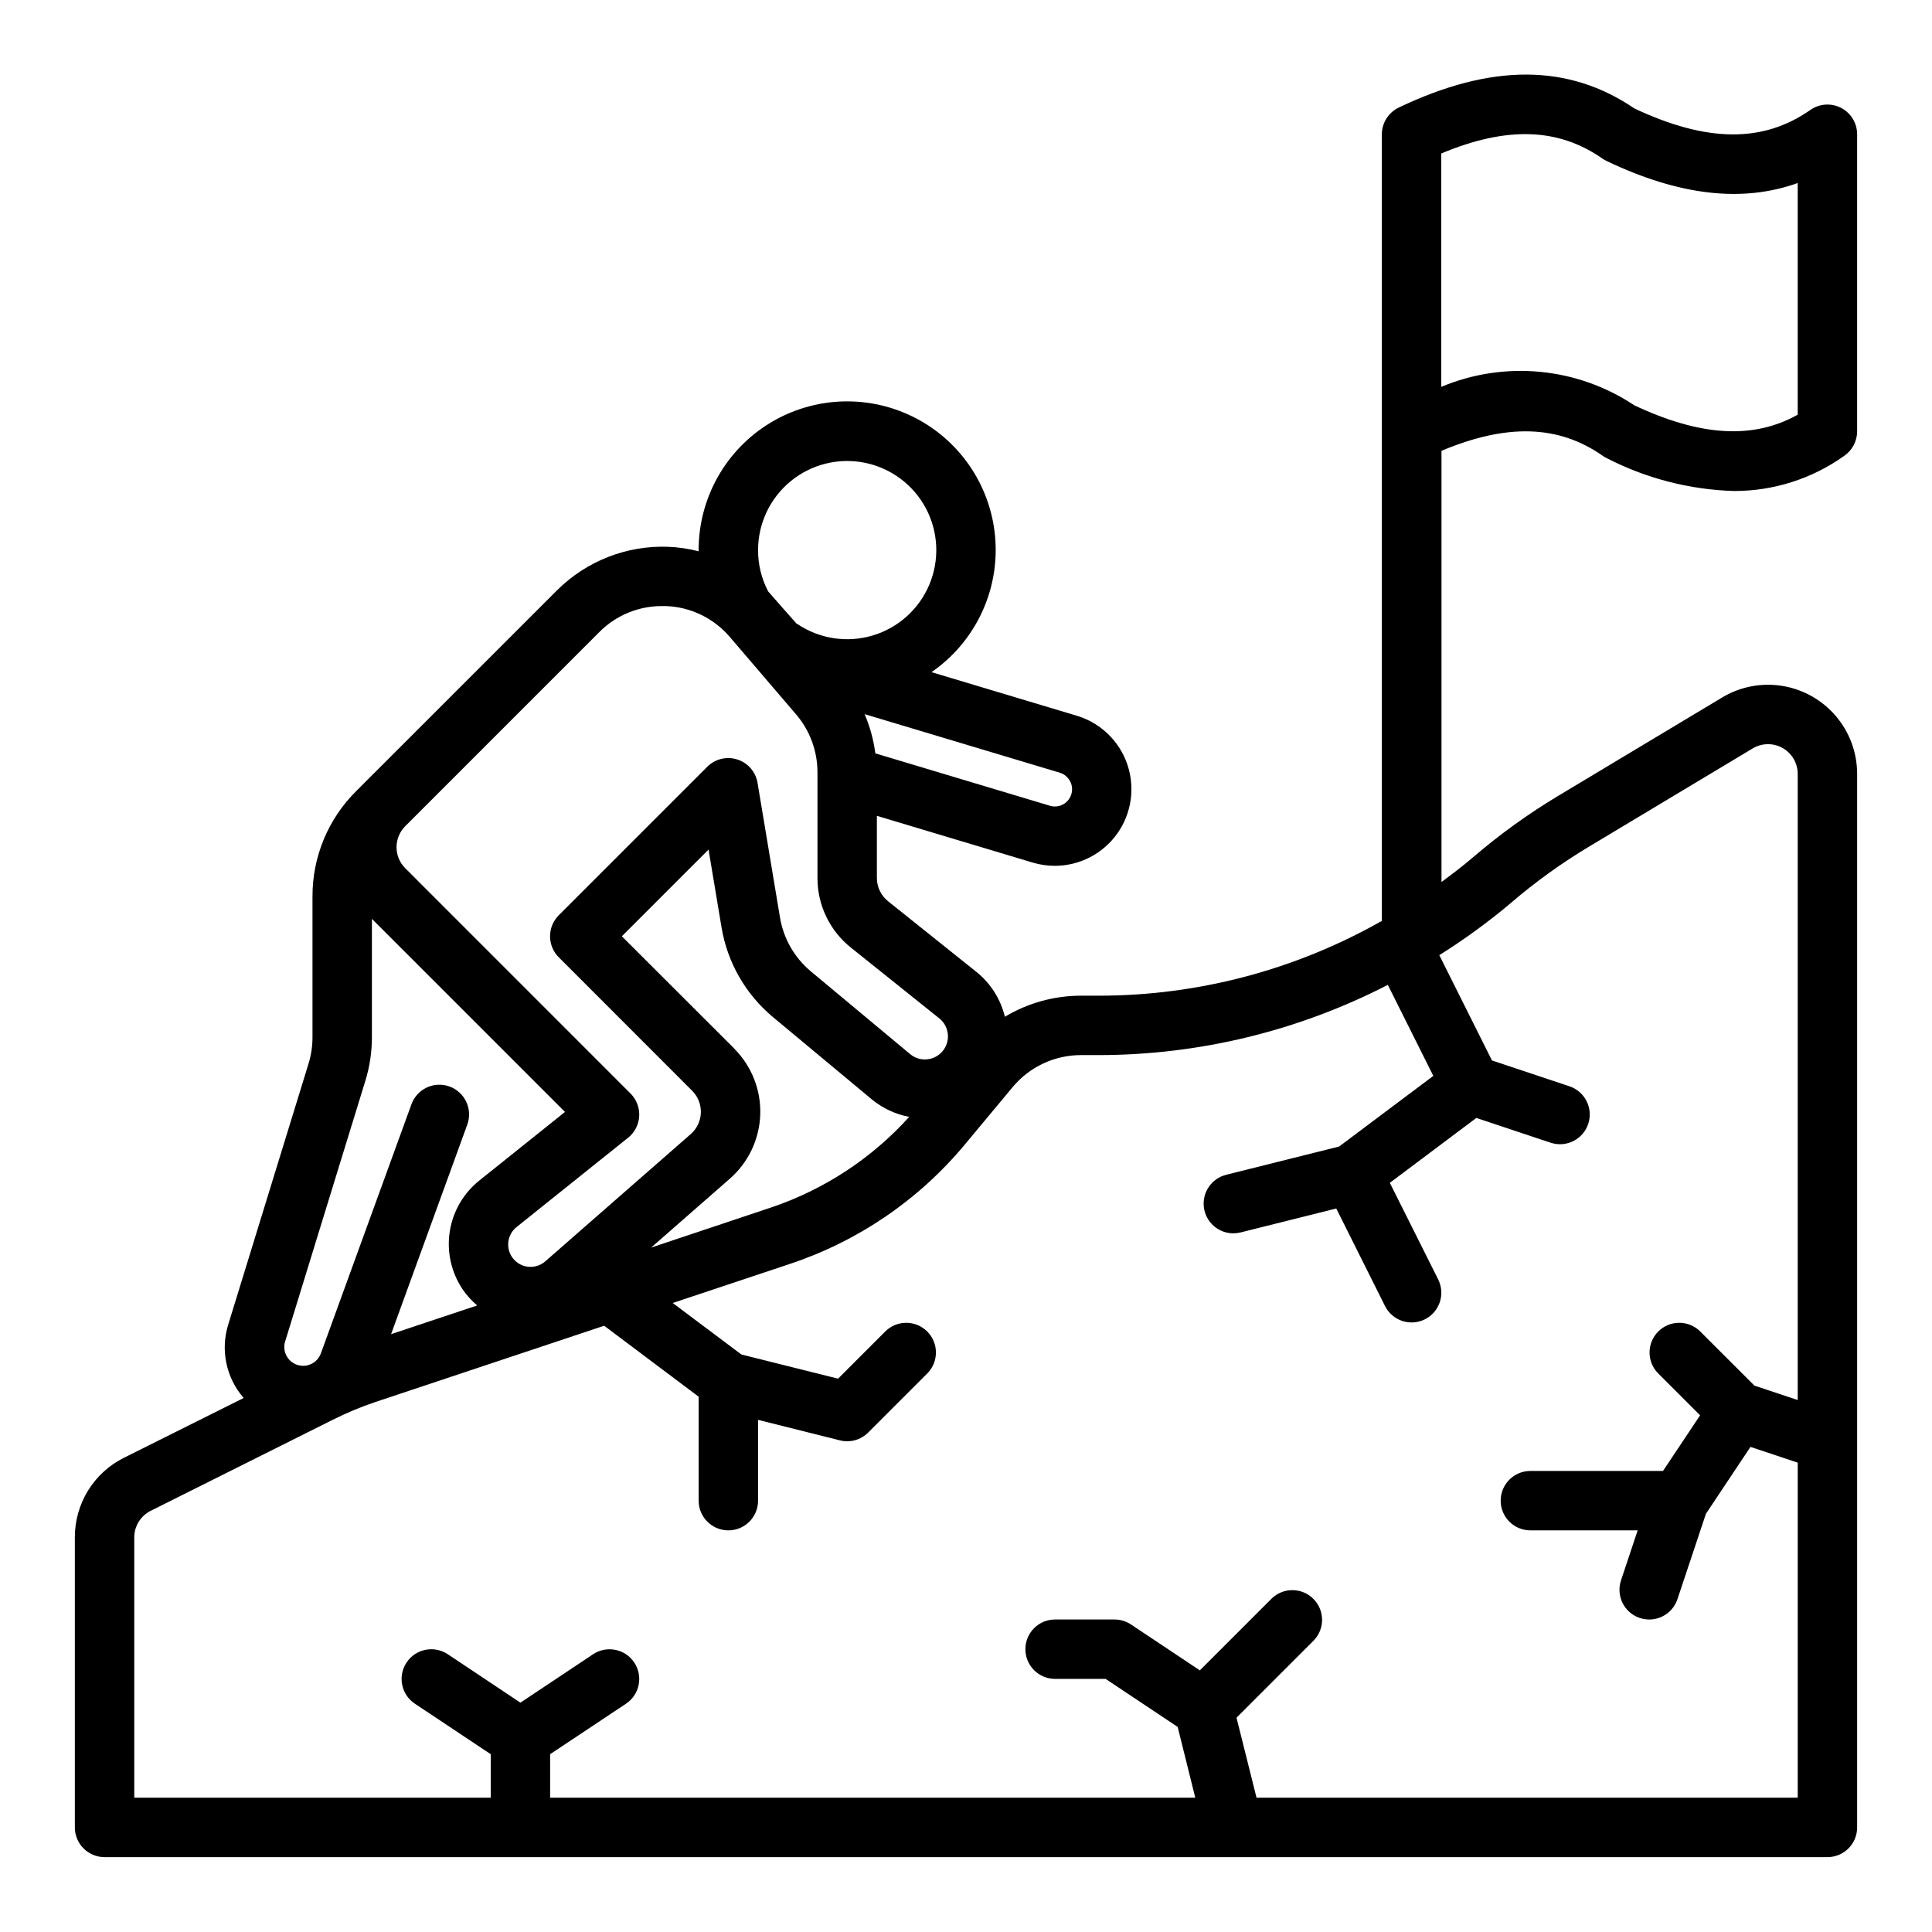 <?xml version="1.0" encoding="UTF-8"?>
<!-- Uploaded to: ICON Repo, www.iconrepo.com, Generator: ICON Repo Mixer Tools -->
<svg fill="#000000" width="800px" height="800px" version="1.1" viewBox="144 144 512 512" xmlns="http://www.w3.org/2000/svg">
 <path d="m568.67 264.76c0.359 0.246 0.734 0.465 1.125 0.652 10.434 5.371 21.934 8.348 33.66 8.707 10.523 0.039 20.785-3.234 29.34-9.359 2.109-1.473 3.363-3.883 3.363-6.457v-78.719c0-2.934-1.633-5.629-4.234-6.984-2.602-1.355-5.742-1.152-8.148 0.527-12.547 8.777-27.395 8.66-46.648-0.387-17.438-11.883-37.875-11.969-62.434-0.242-2.734 1.305-4.481 4.059-4.488 7.086v208.46c-22.82 12.961-48.605 19.793-74.848 19.824h-4.863c-7.113-0.004-14.094 1.926-20.191 5.582-1.133-4.68-3.777-8.855-7.527-11.871l-23.434-18.746c-1.871-1.492-2.961-3.754-2.961-6.148v-16.48l41.281 12.383c1.918 0.574 3.91 0.863 5.91 0.863 6.555-0.016 12.699-3.195 16.5-8.535 3.801-5.34 4.793-12.184 2.664-18.383-2.133-6.199-7.121-10.988-13.402-12.867l-38.477-11.539c11.348-7.828 17.773-21.023 16.938-34.781-0.832-13.762-8.805-26.082-21.016-32.48-12.211-6.402-26.879-5.945-38.672 1.199-11.789 7.144-18.98 19.938-18.961 33.723v0.309c-2.668-0.688-5.398-1.09-8.152-1.195-10.949-0.383-21.57 3.777-29.34 11.5l-53.332 53.316c-7.398 7.371-11.543 17.395-11.512 27.836v37.336c0.004 2.356-0.348 4.699-1.039 6.953l-21.254 69.07v-0.004c-2.156 6.785-0.617 14.203 4.055 19.57l-31.684 15.824c-3.934 1.949-7.238 4.961-9.547 8.695-2.305 3.731-3.519 8.035-3.508 12.426v76.863c0 2.086 0.832 4.09 2.309 5.566 1.477 1.473 3.477 2.305 5.566 2.305h456.58c2.086 0 4.09-0.832 5.566-2.305 1.473-1.477 2.305-3.481 2.305-5.566v-279.21c-0.004-5.598-1.992-11.012-5.613-15.277-3.621-4.266-8.641-7.109-14.164-8.02-5.519-0.91-11.188 0.172-15.984 3.051l-43.297 25.977c-8.062 4.832-15.699 10.34-22.828 16.461-2.668 2.289-5.465 4.383-8.266 6.473v-114.27c17.262-7.258 30.992-6.887 42.664 1.277zm-230.07 157.13-29.805-29.766 22.977-22.977 3.441 20.617c1.547 9.297 6.383 17.73 13.621 23.766l26.297 21.891c2.844 2.316 6.215 3.883 9.816 4.559-9.922 11-22.508 19.266-36.547 24l-31.844 10.645 20.867-18.262c4.922-4.305 7.832-10.457 8.051-16.988 0.215-6.535-2.285-12.863-6.906-17.484zm88.992-70.848c0.578 1.094 0.68 2.379 0.285 3.551-0.773 2.352-3.285 3.656-5.652 2.934l-46.25-13.879v0.004c-0.469-3.578-1.422-7.074-2.84-10.395l51.719 15.516c1.164 0.352 2.141 1.164 2.699 2.246zm-80.02-50.32c-1.773-3.371-2.691-7.125-2.676-10.934 0-7.078 3.176-13.785 8.652-18.273 5.477-4.484 12.68-6.277 19.617-4.883 6.941 1.398 12.891 5.832 16.211 12.09 3.316 6.254 3.652 13.668 0.914 20.195-2.738 6.531-8.258 11.484-15.047 13.504-6.785 2.019-14.121 0.887-19.98-3.086-0.062 0-0.133-0.047-0.188-0.086-0.055-0.039-7.465-8.438-7.504-8.527zm-44.77 10.809c4.402-4.449 10.41-6.941 16.668-6.918h0.945c6.574 0.219 12.754 3.203 17.02 8.219l17.523 20.469h-0.004c3.668 4.277 5.684 9.727 5.684 15.363v28.023c-0.012 7.18 3.254 13.973 8.867 18.445l23.41 18.742c1.906 1.52 2.727 4.027 2.09 6.379-0.641 2.352-2.613 4.102-5.027 4.445-1.715 0.262-3.461-0.23-4.785-1.352l-26.301-21.914v-0.004c-4.344-3.617-7.246-8.676-8.18-14.254l-5.953-35.699h0.004c-0.484-2.91-2.555-5.301-5.363-6.203-2.805-0.898-5.879-0.156-7.965 1.926l-39.359 39.359v0.004c-3.074 3.074-3.074 8.055 0 11.129l35.352 35.371c1.543 1.539 2.379 3.648 2.305 5.828-0.07 2.176-1.043 4.227-2.684 5.664l-38.477 33.66c-1.195 1.078-2.777 1.625-4.387 1.512-1.605-0.109-3.098-0.871-4.133-2.106-1.031-1.234-1.52-2.84-1.348-4.441 0.172-1.602 0.988-3.062 2.262-4.051l29.488-23.617v0.004c1.75-1.398 2.82-3.477 2.941-5.715 0.125-2.234-0.711-4.418-2.293-6l-59.711-59.719c-3.074-3.07-3.074-8.055 0-11.129zm-83.238 187.99 21.254-69.078v0.004c1.156-3.746 1.742-7.641 1.742-11.559v-31.379l51.168 51.168-22.617 18.105v0.004c-4.258 3.367-7.09 8.219-7.922 13.586s0.395 10.852 3.434 15.352c1.086 1.578 2.379 3.004 3.844 4.234l-22.828 7.613 20.199-55.539c1.484-4.086-0.621-8.605-4.707-10.094-4.09-1.484-8.605 0.621-10.094 4.711l-24.008 66.031v-0.004c-0.438 1.203-1.32 2.188-2.465 2.758-1.789 0.891-3.934 0.633-5.457-0.656-1.527-1.289-2.137-3.363-1.559-5.273zm324.9-116.28c6.469-5.547 13.395-10.531 20.703-14.91l43.297-25.977c2.43-1.473 5.465-1.52 7.938-0.129 2.477 1.395 4.008 4.012 4.012 6.852v165.95l-11.484-3.832-14.438-14.43c-3.09-2.984-8-2.941-11.035 0.094-3.035 3.039-3.078 7.949-0.094 11.035l11.18 11.18-9.828 14.746h-35.148c-4.348 0-7.871 3.523-7.871 7.871 0 4.348 3.523 7.871 7.871 7.871h28.434l-4.418 13.258h0.004c-1.375 4.129 0.859 8.59 4.988 9.965 4.133 1.375 8.594-0.859 9.969-4.992l7.543-22.617 11.809-17.734 12.52 4.18v88.789h-143.42l-5.305-21.199 20.469-20.469-0.004 0.004c2.984-3.09 2.941-8-0.098-11.035-3.035-3.039-7.945-3.082-11.035-0.098l-19.051 19.051-18.246-12.164c-1.293-0.859-2.812-1.32-4.367-1.32h-15.746c-4.348 0-7.871 3.523-7.871 7.871 0 4.348 3.523 7.871 7.871 7.871h13.383l19.105 12.73 4.66 18.758h-170.97v-11.531l20.113-13.383c3.617-2.414 4.594-7.301 2.18-10.918-2.41-3.617-7.301-4.594-10.918-2.18l-19.246 12.824-19.246-12.832c-1.738-1.16-3.863-1.582-5.91-1.172-2.051 0.41-3.852 1.613-5.008 3.352-2.414 3.617-1.438 8.504 2.18 10.918l20.113 13.391v11.531h-94.465v-68.988c0-2.981 1.688-5.707 4.352-7.039l48.27-24.137h0.004c3.664-1.836 7.449-3.414 11.336-4.723l60.566-20.191 25.039 18.809v27.551c0 4.348 3.527 7.871 7.875 7.871 4.348 0 7.871-3.523 7.871-7.871v-21.414l21.703 5.434c2.684 0.672 5.523-0.113 7.477-2.07l15.746-15.746c2.984-3.086 2.941-7.996-0.098-11.035-3.035-3.035-7.945-3.078-11.035-0.094l-12.594 12.594-25.617-6.406-18.199-13.648 31.102-10.367v-0.004c18.055-6.012 34.074-16.941 46.258-31.559l12.715-15.273v0.004c4.481-5.391 11.133-8.504 18.145-8.496h4.863c26.59-0.051 52.785-6.43 76.422-18.609l12.059 24.121-24.961 18.719-29.914 7.484v0.004c-3.863 0.949-6.41 4.637-5.934 8.59 0.48 3.953 3.836 6.926 7.816 6.926 0.645-0.004 1.293-0.082 1.918-0.238l25.355-6.344 12.918 25.844h0.004c1.941 3.891 6.672 5.469 10.562 3.527 3.891-1.945 5.469-6.672 3.527-10.566l-12.816-25.605 22.93-17.199 19.68 6.566 0.004-0.004c4.129 1.375 8.59-0.859 9.965-4.988 1.375-4.133-0.863-8.594-4.992-9.969l-20.516-6.84-13.957-27.906c6.664-4.176 13.023-8.812 19.035-13.879zm-18.516-198.57c17.383-7.266 31.039-6.801 42.723 1.363v-0.004c0.359 0.246 0.734 0.465 1.125 0.656 19.23 9.148 35.914 11.09 50.617 5.816v61.402c-11.809 6.582-25.719 5.762-43.297-2.488-15.16-10.098-34.367-11.934-51.168-4.894z"/>
</svg>
